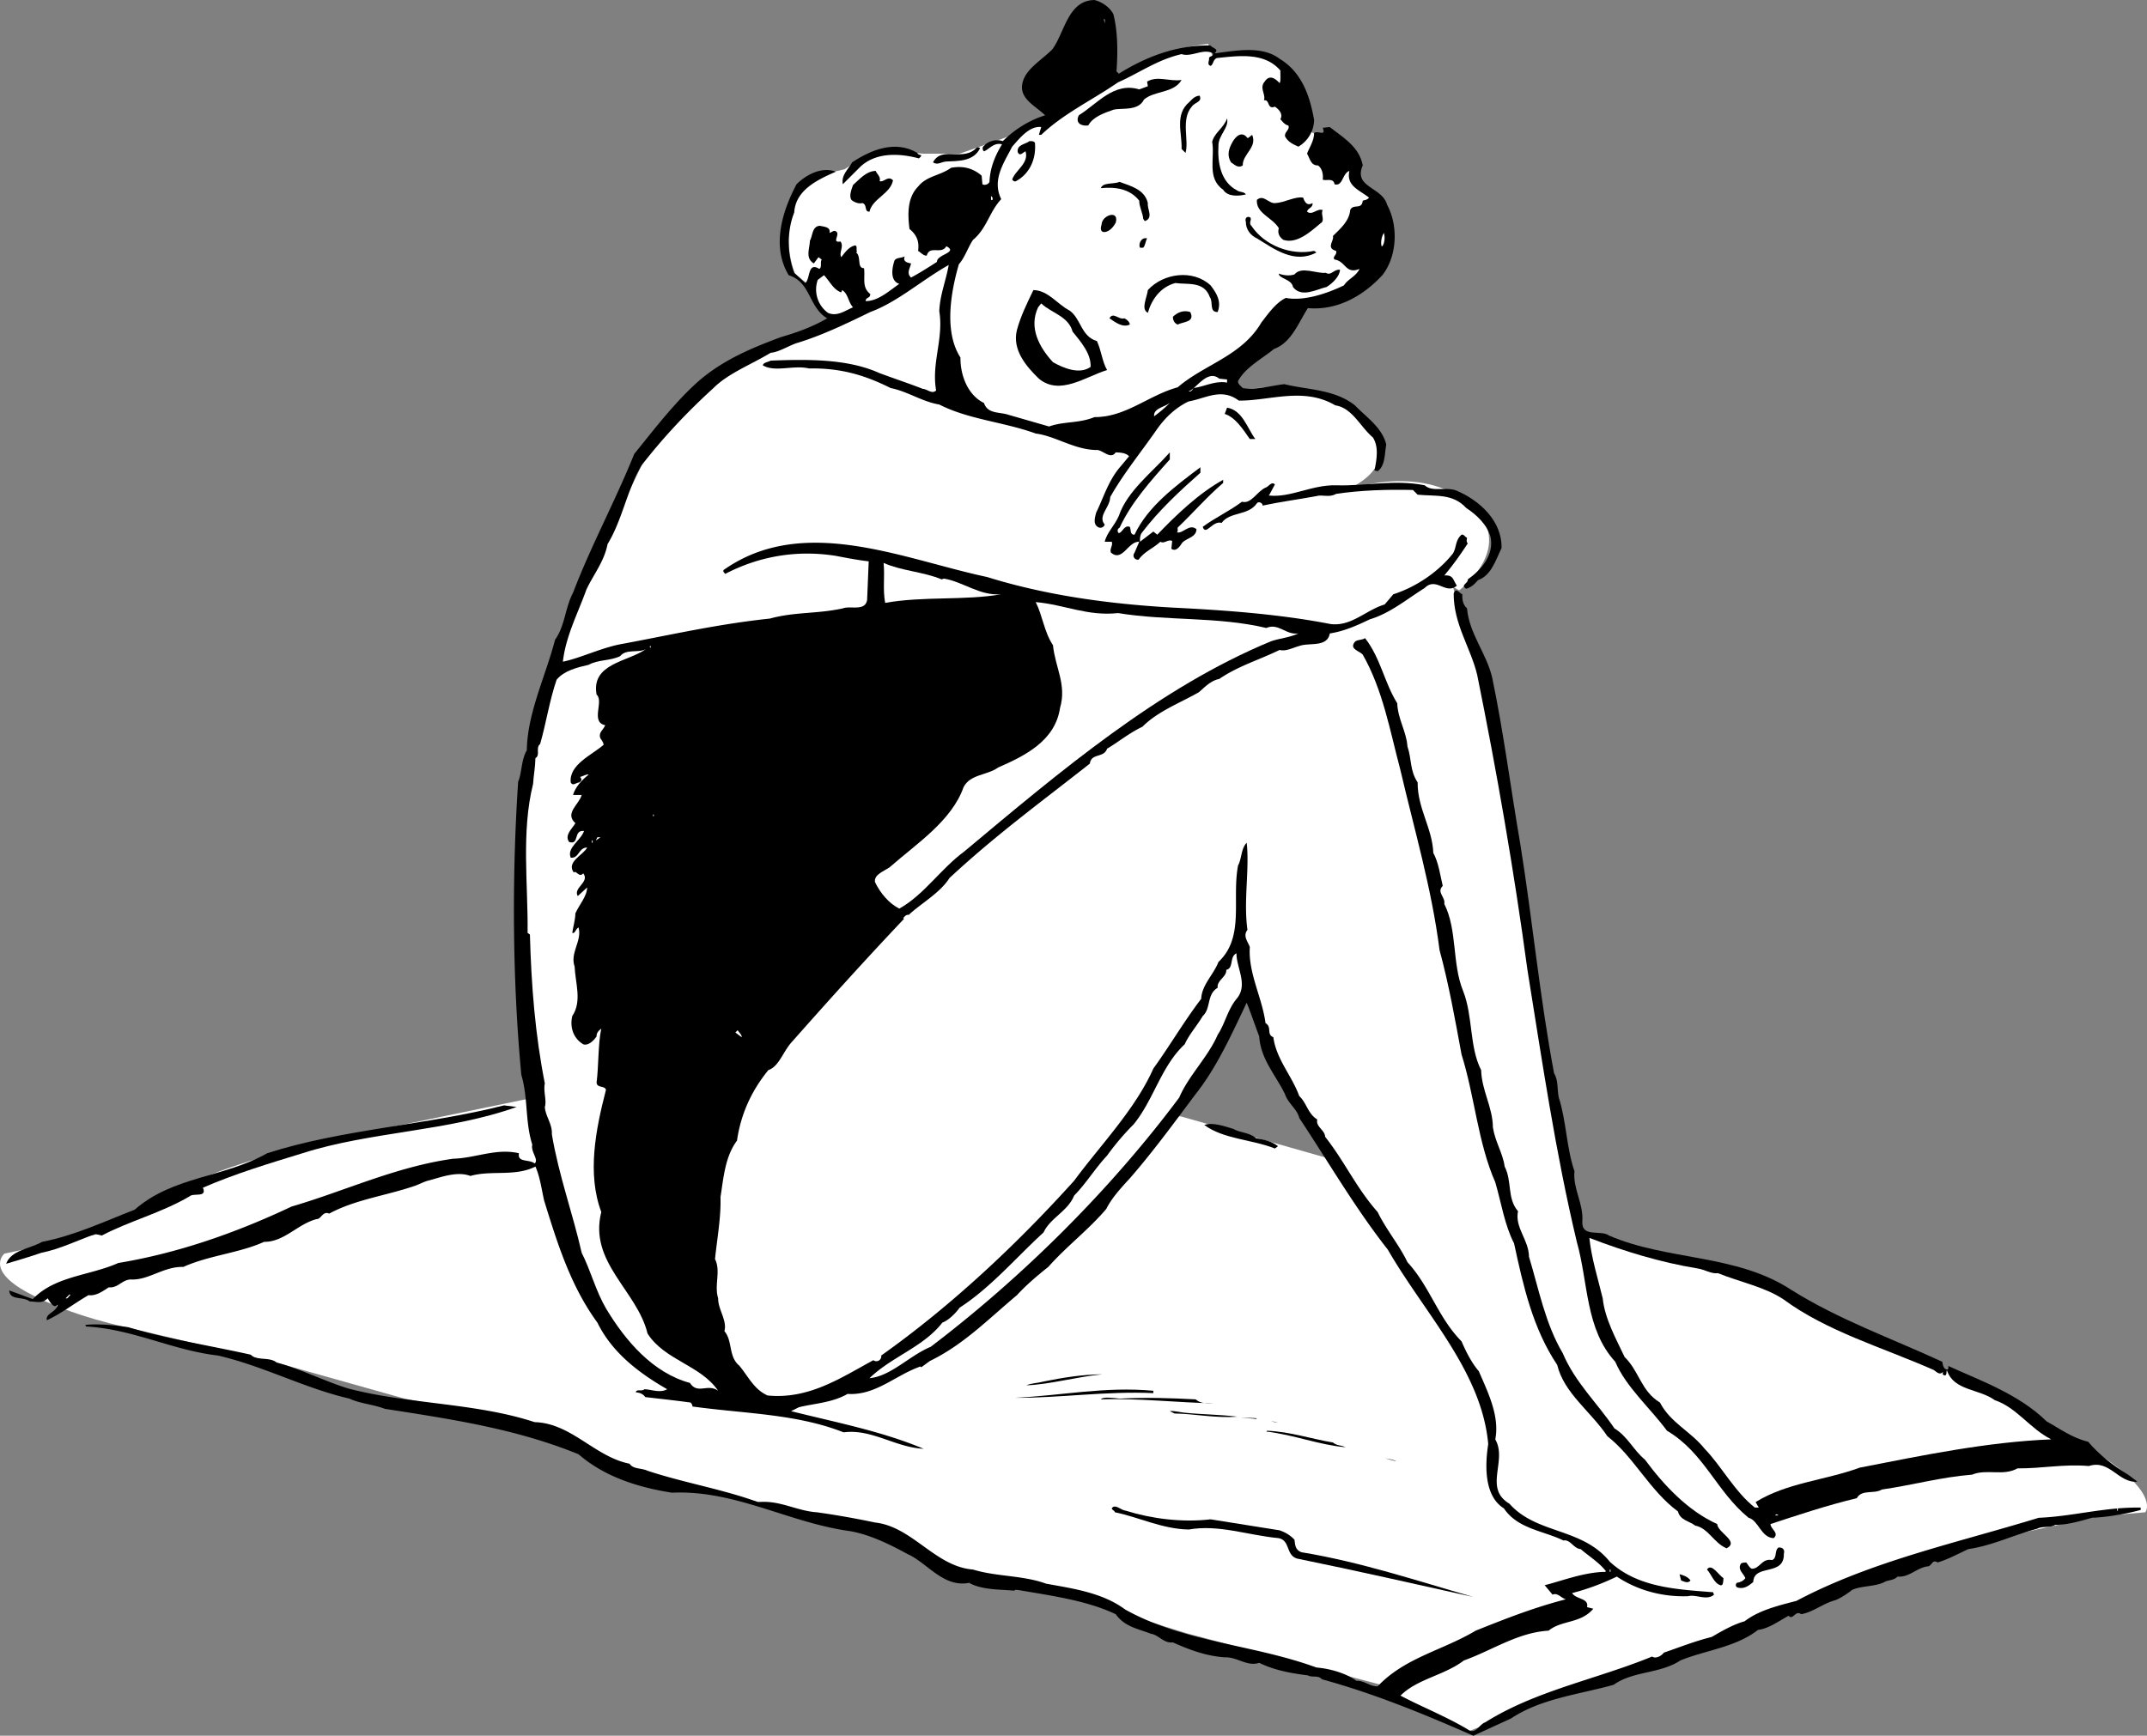 <svg xmlns="http://www.w3.org/2000/svg" width="273.787" height="221.402"><rect width="100%" height="100%" fill="#808080" stroke="none"/><path fill="#fff" d="m68.575 139.902-29 6s-12.023 3.024-16 5.5c-4.023 2.524-11 6-11 6l-12 2.5s-2.523 2.024 3 5c5.477 3.024 13 4.5 13 4.5l19 4.5 16 4.5 18.5 3.5 11.5 6.5 28.5 6 13.5 7.5s8.477-.976 14 1.5c5.477 2.524 14 5 14 5l24.5 6.5 11 6 35-13.5 27-10 18.5-4 6-.5s2.477-2.976-9.5-9.5c-12.023-6.476-62.5-26.5-62.5-26.5l-51-14.5M138.677 2.3l-5 13-5.602 2.302-5.699 2h-4.7s-5.624-.676-7.3.3c-1.656 1.024-2.7 1.7-2.7 1.7s-6.292.992-7 5.699c-.624 4.625.7 7.601.7 7.601l1.7 1.399 3 4.601s-17.692 5.692-22 14c-4.356 8.356-7.7 16.399-7.7 16.399l-6 13.601 9.7 6.7 88-11 10.6-5 4.4-2 3 1.699s7.644-5.707 1.3-11c-6.324-5.375-16-1.7-16-1.7s6.676-2.343 4-7.3c-2.656-5.043-10.7-6-10.7-6l-7 .3-.3-3.699 7.7-7.3s7.308-.344 10-3.7c2.644-3.308 0-10 0-10l-5.7-7-3.3-1.601-1.4-6.7s-2.956-2.675-4.6-2.699c-1.692.024-5.4.399-5.4.399l-.6-1.7s-3.356.325-5.7 1.301c-2.324 1.024-5.7 3.399-5.7 3.399"/><path fill="#fff" d="M159.376 126.3s.676 4.958 3.7 11c2.976 5.958 7.6 11.602 7.6 11.602l31 10-8-48-5-25-4-13-31.6 6.7-48.4 31.3-14.3 24 2 16 54-6.3"/><path d="M141.978 1.8c.574 2.227.574 4.927.398 7.302l.3.3c3.477-2.175 7.376-3.675 11.7-3.601.176.324 1.074.426.602.902l-.102.098c2.477-.274 5.977-1.074 8.3.699 2.876 1.727 3.876 4.828 4.4 7.8a4.037 4.037 0 0 1-2 3.403c-.626-.277-1.325-.578-1.7-1.3-.125-.575.676-.876.402-1.403-.425-.074-.726-.473-1-.797.375-.676-.226-1.277-.703-1.601-1.023.425-.625-.977-1.398-.801.273-.774-.625-1.574.101-2.399.575-.875 1.274-.476 1.899.2.176-.274.074-1.176.101-1.602-2.027-2.375-5.328-1.875-8.101-1.598-.524.223-.426.825-.801 1-.523-.175-.125-.675-.2-1 .075-.277.575-.175.5-.601-1.226-.676-2.726.527-4 .101-3.124.723-5.425 2.426-8.1 3.598-3.223 2.227-7.024 4.027-9.798 6.703h-.3l.3-1c-1.527-.176-2.828 1.524-3.703 2.5-1.023 2.024-2.625 4.223-1.398 6.7-1.524 1.624-1.824 3.722-3.602 5.199-.625.925-1.023 2.226-1.797 3.101-1.027 3.524-1.925 8.625.2 11.899-.028 2.324.972 4.824 3 5.8.472 1.426 1.972 1.125 3.097 1.5l5.203 1.5c1.875-.675 3.774-.375 5.797-1.199 3.977.024 6.875-2.777 10.602-3.8 3.476-2.977 8.176-3.977 10.699-8.301.777-.977 1.777-2.477 3.102-3.102 2.175.426 5.074-.473 7.398-1.598.574-.875 1.477-1.074 2-2.101-1.824.726-1.723-.973-3.2-1.2-.323-.374.376-.574.2-1.101-1.324-.375-.223-1.273-.398-1.898.875-.875 2.074-1.875 2.199-3.301.375-.875 1.476.027 1.601-1.2.172-.074.575-.074.797-.398-1.222-.976-2.922-1.476-2.5-3.402-.922.324-.824 2.027-1.898 1.699-.125-.875-1.125-.375-1.5-.598.074-.574-.024-1.375-.602-1.8-.922.023-1.023-.875-1.398-1.5.273-.774.875-1.575.898-2.602.375-.473 1.578.527 1.102-.7l.898-.097c1.676 1.324 3.778 2.524 4.203 4.899-1.226 2.824 2.473 2.726 3.098 5 1.477 2.726 1.277 6.625-.598 9-2.527 2.726-5.828 4.523-9.5 4.199-1.226 1.926-2.125 4.426-4.3 5.199-1.625 1.328-3.625 2.328-4.602 4.102-.023.425.375.625.602.898 2.074.227 3.375-.273 5.3-.5 2.875.727 6.375.625 9 2.703 1.473 1.524 3.473 2.824 4 5-.226 1.223-.125 2.723-1.101 3.399l-.399-.102c.274-1.375.575-2.973-.203-4.2-1.625-1.374-2.625-3.773-4.797-4.097-4.027-2.375-8.328-.578-12.3-.601-2.227-1.676-4.227-.274-6.403.101-1.722.824-3.023 2.125-4 3.5-2.023 2.922-4.324 5.723-6 8.7-.023 1.324-1.625 2.425-.699 3.5a.575.575 0 0 1-.898.3c-.625-.375-.325-1.277-.2-1.8.973-1.977 1.575-4.176 3.2-6l1-1.2c-.426-.476-1.227-.476-1.7-.5-.625.922-1.527-.176-2.3-.3-2.926.023-5.325-1.778-7.903-2.102-4.023-1.473-8.523-1.774-12.297-3.7-2.226-.374-4.027-1.675-6.203-2.101-3.324-1.672-6.422-2.574-10.398-2.5-2.024-.473-4.324.527-5.899-.398.075-.375.575-.375 1-.602 4.575-.172 9.774-.273 13.899 1.602 1.676.625 3.773 1.324 5.5 2 .574.023 1.176.726 1.699.199-.625-3.473.977-6.574.402-10.098.075-2.078.875-3.976 1.2-5.902-3.426 1.926-6.528 4.726-10 6-2.926 1.426-6.227 3.027-9.5 4-1.125.426-2.227 1.125-3.2 1.199-2.527 1.527-5.425 2.625-7.3 4.5-3.426 3.125-6.426 6.328-9.2 9.902-1.828 3.125-2.425 6.926-4.3 10-.426 2.223-1.825 3.926-2.7 5.801-1.125 3.125-2.625 5.922-3 9.2 2.274-.477 4.672-1.676 7.2-2.2 6.375-1.176 12.375-2.578 19.199-3.3 3.176-.876 5.976-.575 9.3-1.301.973-.375 2.876.425 3.098-1.102l.203-4.898c-1.527-.176-3.027-.477-4.203-.7-4.922-.777-9.722.024-14.097 2.301-.125-.176-.325-.277-.2-.5 10.172-7.176 22.875-1.375 33.598.899 7.477 2.324 15.375 3.425 23.602 3.898 6.675.328 13.675.828 20.199 2.102 2.676.324 4.476-1.774 6.898-2.5l1.102-1.301c2.773-.875 5.676-2.774 7.601-5.2.473-.773.274-1.675 1.098-2.398.277-.078.375.223.7.399-.024.226-.126.523.1.699-.925 1.426-1.925 2.824-3 4.101 1.177-.074 1.075.524 1.602 1.301-1.425 1.223-2.625-1.176-4.101.297-2.426 1.527-4.426 3.227-7 4-1.727.828-3.324 1.527-5.102 1.8-.324 1.825-2.625 1.126-3.898 1.602-.824.223-1.727.723-2.5.5-2.727 1.325-5.227 2.024-7.7 3.7-1.124.226-1.925 1.125-2.601 1.699-2.523 1.426-5.223 2.426-7.2 4.402-1.726.824-3.023 1.922-4.5 2.797-.425 1.227-2.023.527-2.198 1.902-6.125 4.825-12.028 9.125-17.903 14.598-1.222 1.926-3.625 3.227-5.199 4.703-.324-.078-.523.223-.7.399l.102.101c-5.226 5.524-9.625 10.422-14.3 15.7-1.125 1.222-1.625 3.124-3 3.597-2.227 2.727-3.528 5.727-4 9-1.528 2.027-1.727 4.828-2.102 7.203.074 2.625-.426 5.223-.7 7.899.774 1.523-.124 3.324.4 5-.024 1.425 1.175 2.824.8 4.199 1.074 1.226.477 3.226 1.902 4.402 1.172 1.422 1.875 3.024 3.598 3.797 5.277.527 9.375-2.273 13.5-4.5.375.328 1.074.027 1-.598 8.977-6.375 17.277-14.175 24.602-22.3 3.375-4.575 7.773-9.075 10.097-14.301 2.078-2.875 3.875-5.973 6.102-8.899.074-1.777 1.574-3.074 2.199-4.699 3.375-3.176 1.676-7.976 2.5-12.3.477-.876.375-2.176 1.102-2.903.375 3.426-.426 7.426.097 11.102-.625.824.078 1.523.301 2.199-.223 3.324 1.574 6.426 2 9.699.875.527.074 1.426 1 1.8.375 2.825 2.375 4.927 3.3 7.5.977.927 1.075 2.227 2.302 3-.227.927.972 1.325 1 2.2 2.472 3.125 3.972 6.527 6.699 9.602 1.074 2.226 2.773 4.226 3.8 6.398 2.876 3.125 3.876 7.027 6.9 10.102.573 1.324 1.276 2.726 2.198 3.8 1.176 2.723 2.676 5.723 2.102 8.7 1.574 2.726-1.524 6.226 1.8 8.199 3.473 3.926 9.274 3.027 12.801 7.402 3.575 3.324 8.575 3.524 13.2 3.899-.028.125.074.226.097.3-.922.825-2.324-.074-3.297.2-3.328.125-6.527-.774-9.101-2.5-1.926.925-3.824 1.625-5.7 2.101.473.824 2.176.625 1.9 1.797l.8.203c-1.625 1.922-4.024 1.422-5.7 2.797-3.925.227-7.226 2.527-10.8 3.8-2.524 1.927-5.926 2.325-8.102 4.5 2.778 1.427 5.977 2.727 8.602 4.302.976.726 1.476-.676 2.2-.899 6.476-4.078 14.175-5.476 21.3-8.402.476.324 1.176-.074 1.5-.5 1.976-.676 3.976-1.473 6.101-2 1.172-.676 2.672-1.574 4.2-2 1.773-1.375 4.175-1.973 6.597-2.598 9.578-5.078 20.375-7.375 30.903-10.601 4.375-.176 8.375-1.375 13-1.301v.3c-1.926.524-4.325.926-6.2 1-1.527.426-3.226.926-4.703.899-.625.426-1.625.125-2.297.5-3.125.828-5.625 2.125-8.8 2.602-1.325.625-2.625 1.324-3.903 1.699-.722-.473-.722.527-1.297.5-1.425.226-2.328 1.426-3.8 1.3-.426.426-.926.426-1.5.602-1.227.723-3.028.524-4.301 1.098-.524.426-1.426 1.027-2.102 1.3-1.625.426-2.824 1.524-4.398 1.801-.727-.574-1.024.825-1.602.2-1.324.726-2.523 1.625-3.898 1.8-2.824 2.223-6.824 2.625-9.899 3.899-2.625 1.726-6.027 1.324-8.5 3.101-4.328 1.223-9.226 1.723-13.101 4.301l-4.8 2.2c-6.325-2.778-12.626-5.376-19.302-7.2-.523-.578-1.222-.176-1.797-.5-2.226-.277-4.328-.676-6.203-1.601-1.523.523-2.824-.774-4.398-.7-2.426-.175-4.524-.976-6.602-1.902-1.222.125-1.824-.973-2.797-1.098-1.726-.675-3.328-.875-4.5-2.5-3.726-1.777-8.328-2.375-12.5-3.101-.125.027-.425-.074-.402.101-1.824-.175-4.125-.074-5.8-1-3.325.625-5.325-2.574-7.9-3.699-2.323-1.277-4.823-2.476-7.3-2.902-7.824-1.074-14.625-5.274-22.7-4.899-4.226-.675-8.523-1.976-11.898-4.902-8.027-3.273-16.226-4.473-24.703-5.797-1.523-.578-3.222-.676-4.5-1.3-5.625-1.278-11.023-4.176-16.797-5.5-5.828-.676-10.828-3.376-16.8-3.7l-.102-.203c1.574-.172 3.777.027 5.5.3 5.074 1.528 10.375 2.325 15.602 3.5.773.825 2.375.227 3.3 1 3.075.825 5.973 2.325 9.098 3.302 7.676 2.023 16.277 1.824 23.8 4.3 4.677.125 7.677 4.426 12.102 5.301.473.723 1.473.524 2.297.899 4.578 1.523 9.477 2.324 14.102 4 2.773-.274 4.875 1.125 7.5 1.3 2.375.325 5.176.825 7.398 1.301 4.778.524 7.676 5.625 12.5 6 2.977.922 6.375.723 9.301 1.797 3.375.625 7.176 1.125 10.102 3.3 7.574 4.227 16.273 4.427 24.398 7.403 1.676.125 3.777.723 5.102 1.7.972-.075 1.675.722 2.699.699 3.476-3.676 8.273-4.575 12.5-7.102 3.676-1.473 7.476-2.973 11.5-4-.625-.172-1.024-.875-1.7-.598l-1-1.199c2.274-.578 4.774-1.578 7.5-1.703.075.027.274.027.301-.098-.828-1.074-2.125-1.875-3.203-2.8-.922-.075-1.324-1.274-2.199-1.102-2.625-1.273-5.824-1.473-7.598-4.098-2.527-1.574-2.425-5.476-2-8.199-.828-9.277-8.125-16.676-12.8-24.8-4.227-5.376-7.625-11.278-11.301-16.801-.227-1.075-1.426-1.875-1.801-3-1.125-2.375-3.125-4.477-3.3-7.399-.524-1.375-1.024-2.875-1.598-4.3-1.926 4.023-3.825 8.324-6.7 11.898-2.625 3.527-5.425 7.324-8.203 10.5-1.125 1.226-2.324 2.527-3 3.902-2.324 2.723-5.023 4.723-7.398 7.399-1.426 1.125-2.824 2.324-4 3.601-3.727 3.125-6.824 6.324-11.102 8.399l-1.097.8-.102-.101c-3.223 1.125-5.723 3.726-9.3 3.5-1.923 1.125-4.325 1.226-6.2 1.699l-1 .5c5.676 1.426 11.477 2.527 16.902 4.8-3.625-.175-6.625-2.573-10.203-2.097-6.023-2.375-12.625-2.375-19.297-3.3.075-.176-.125-.376-.203-.5-2.023-.278-3.922-.477-5.797-.7-.328-.476-.828-.578-1.203-.601.078-.477.778-.075 1.102-.399.875.024 1.976.524 2.898 0-3.625-2.078-7.023-4.676-8.898-8.5-3.426-4.676-5.125-10.176-6.801-15.601-.324-1.477-.523-2.977-1.098-4.301-2.625 1.324-5.625.426-8.3 1.199-1.727-.672-3.926.227-5.403.602-.523.125-1.222.523-1.797.699-3.625 1.226-7.527 1.726-10.8 3.5-.825-.375-1.028.726-1.602.699-2.426.625-4.125 2.926-6.7 2.902-3.124 1.426-7.023 1.723-10.3 3.2-2.523-.075-4.426 1.726-6.7 1.601-1.124.024-1.624 1.125-2.8 1-.824.524-1.625 1.125-2.598 1-1.925 1.125-3.425 2.324-5.3 3.2-.227-.876 1.175-.977 1.398-2-.523.624-1.023-.376-1.3-.801-.723.726-1.325.425-2.298.398-.828-.672-2.527-.074-2.601-1.398l3 1.101c2.875-2.976 7.273-2.976 10.898-4.601 7.676-1.274 15.078-3.875 22.102-7.2 6.773-1.976 13.273-5.074 20.601-6.101 2.875-.074 5.473-1.375 8.399-.7-.227 1.227 1.273.727 2 1.301.574-.476-.524-1.476-.301-2.402-.926-2.875-.523-5.973-1.398-8.898-1.125-11.875-1.227-25.075-.403-37.399.477-1.078.375-2.777 1.102-4 .074-4.777 2.375-9.375 3.601-14.101 1.274-1.774 1.274-4.075 2.297-6 2.278-5.977 5.375-11.676 7.801-17.7 2.574-3.175 5.074-6.476 8.102-9.199 3.175-2.777 6.773-4.277 10.597-5.703 1.977-.574 3.977-1.273 5.903-2.398-2.426-1.477-2.028-4.575-4.903-5.5-2.222-3.676-.824-8.176 1-11.602 1.278-1.273 3.278-2.273 5-1.598-2.324 1.024-5.125 2.325-5.297 5.2-.925 2.324-.925 5.324 0 7.699l1.399 1.3c.676-.476.273-2.773 1.8-1.8.376-.274.075-.774.301-1.2l-.402-.3-.598.8c-1.125-.675-.527-1.874-.5-2.898.375-.676.274-1.875 1.297-1.902.477.125 1.375.125 1.203.902.274-.078.575-.375.797-.203.676.328-.625 1.527.602 1.3.476.626-.227 1.427.101 2 .375-.472.973-1.374 1.797-1.5.278.126.078.528.203.802l-.101.101c.676.524.074 2.024 1 2 .176 1.223-.324 2.422.8 3.297-.027.625-.527.328-.601.902 1.574.024 2.977-1.277 4.3-2.199-1.226-.375-.925-2.078-.6-3 .277-.375.874-.277 1.3-.5-.324.723.477.824.8.899-.124.625-.624 1.226 0 1.8 1.075-.574 2.177-1.277 3.302-2-.028-.976 2.773-1.175 1.199-2-.625 1.125-2.125-.175-2.5 1.2-.426.023-.727-.375-1.102-.602.176-1.273-.222-2.074-1.097-2.797-.227-1.777-.325-3.976 1.097-5.402 1.078-1.375 2.778-1.375 4.203-2.399 1.473-.277 2.774.024 3.899 1l.101 1.098c.172.125.672.125.899-.297.074-1.777.676-3.277 1.601-4.8-1.027-.278-1.625.624-2.3.898-.227-.176-.227-.574 0-.7.574-.675 1.675-.874 2.398-.601 1.477-1.473 3.375-2.672 5.402-3.297-1.425-1.375-3.726-2.277-2.703-4.703.676-1.473 2.278-2.375 3.602-3.7 1.574-2.073 1.976-6.273 5.398-6.3.875.227 1.875.828 2.403 1.8"/><path fill="#fff" d="m140.876 3-.098-.598.098.098Zm0 0"/><path d="M150.677 10.203c-1.024 1.723-3.426 1.324-4.801 2.5-.723 1.524-2.926 1.024-3.898 1.297-1.227.426-2.625.926-3.2 2-.828.125-1.726-.273-1.203-1.297 2.375-1.476 4.477-4.277 7.703-3.3l1.098-.403-.098-.598c1.375-.777 2.774.024 4.399-.199m2.301 2c.375.824-.625.824-1 1.399-1.426 1.625-.325 4.324-.801 5.898l-.5-.5c.074-2.074-.926-4.375 1-6 .273-.273.676-.773 1.3-.797m2.399 6.399c-.125 2.125.277 4.625 2.402 5.699.274.226.875.125 1.098.5-.926.226-2.324.324-2.898-.598-2.125-1.476-1.028-4.078-1.403-6.101.278-1.176 1.477-1.774 1.903-3 .273 1.226-1.125 2.125-1.102 3.5"/><path d="M159.075 17.602c.176.023.375-.274.602-.399.676 1.625-1.227 2.422-1.2 3.899-.624.425-1.124-.176-1.5-.399-.527-.875-.324-1.676.2-2.601.375-.676 1.176-1.477 1.898-.5m-27.097.601c.175 2.024-.625 3.922-2.403 4.899-.222.125-.422-.075-.5-.2.375-1.175 2.176-2.074 1.703-3.601-.328.125-.726.726-1 .101-.125-.976.973-.976 1.5-1.402.172.027.473-.074.7.203m-14.5 1.597c-.028.227-.227.325-.301.403-2.524-.676-5.426-.777-7.399 1l-2.3 2.297c-.227-1.172.675-1.875 1.199-2.797 2.375-1.578 5.476-2.875 8.3-1.203.075.227.274.227.5.3m7.501-.898c-.825 1.723-2.825 1.625-4.301 1.7-.625.023-1.125.523-1.7.101 1.176-2.176 3.876.024 5.598-1.902.078.027.278-.074.403.101"/><path d="M112.177 23.102c.476.226 1.074-.774 1.699-.102-.324 1.727-2.625 2.328-3 4-.723.027-.223-.875-.898-1.098-.426.125-1.028-.074-1.403-.402-.324-.473-.023-1.273.203-1.898.875-.774 1.672-1.774 2.899-1.801.074.324.676.726.5 1.3m34.199 2.801c-.125.723.777 1.926-.398 2.301l-.2-.3c-.027-.676-.527-1.575-.5-2.301-1.226-1.575-3.125-1.774-4.902-1.602.277-.773 1.574-.473 2.402-.797 1.375.524 3.172.922 3.598 2.7"/><path fill="#fff" d="M126.575 25.203v.297h-.199V25c.074.027.074.125.2.203"/><path d="M167.376 25.902c.074.625-.625.625-.7 1.098.677.527 1.274-.473 2-.2-.323.528.376 1.325-.3 1.7-1.324 1.125-3.023 2.625-4.7 2.102-.425-.274-.823-.774-.6-1.5-.825-1.375-2.923-1.875-2.798-3.602.875-.773 1.473.527 2.399.402 1.176-.074 2.476-.875 3.5-.699.176.524.476 1.125 1.199.7m-25.098 2.499c-.328.625-.828 1.125-1.402 1.2-.625.023-.523-.575-.398-1 .074-1.176 2.273-1.875 1.8-.2"/><path d="M159.575 28.8c1.676 2.528 5.078 3.825 8 3.2l.301.203c-2.824 1.524-5.426-.476-7.598-1.8-.828-.376-1.425-1.176-1.402-2.102-.125-.274-.023-.774.5-.598.375.223-.223.723.2 1.098"/><path fill="#fff" d="M176.278 31.402h-.101c-.125-.476-.024-1.175.3-1.699.176.625.075 1.324-.199 1.7"/><path d="M146.278 30.402c-.226.426-.226.926-.5 1.2h-.402c-.223-.375.074-1.375.902-1.2m24.598 4c-.023.825-.926 1.723-1.7 2.2-1.323.324-3.226 1.425-4.3 0-.125-.977-1.824-1.075-1.8-1.7.577.223 1.374.325 2 .098.874-1.074 2.777-.074 4-.2.675.427.976-.472 1.8-.398m-16.5 2c.875 1.125 1.375 2.125.902 3.399-1.125.027-.527-1.274-1-1.899-.726-2.074-2.828-1.574-4.402-1.8-1.926.523-3.023 2.125-3.5 3.8-.926-.476-.125-1.875 0-2.902 1.977-2.172 5.777-2.672 8-.598"/><path fill="#fff" d="M107.278 37.3c-.027-.073.075-.073.098-.3.777.426.777 1.527 1.402 2.203-1.027.422-2.027 1.223-3.203.7a3.697 3.697 0 0 1-1.297-4.2l.797-.601c.778.824 1.176 1.824 2.203 2.199"/><path d="M136.376 39.602c1.477 1.023 1.477 3.324 3.5 3.898.574 1.227.676 2.625 1.3 3.703-2.726.824-6.023 3.324-8.698 1.098-1.625-1.574-3.426-3.676-2.801-6.2.476-1.773 1.273-3.374 2.101-5.101 1.875.027 3.075 1.828 4.598 2.602"/><path fill="#fff" d="M136.778 42.3c1.075 1.325 2.375 2.825 2.297 4.5-1.422 1.028-3.523.126-4.797-.597-1.726-1.875-3.125-4.375-1.902-7l.402-.5c1.274 1.223 3.473 1.625 4 3.598"/><path d="M151.778 39.8c.672 1.325-.925 1.227-1.601 1.602-.426-.175-.625-.574-.602-1 .578-.574 1.375-.875 2.203-.601m-7.703 1.601c-.922.426-1.824-.277-2.597-.8.472-.875 1.175.226 1.898 0 .277.125.676.425.7.8"/><path fill="#fff" d="M156.478 48.402v.399c-1.528-.274-2.926.527-4.301.699-.125.328-.426.527-.602.402.875-.175 2.375-2.875 3.903-1.601l1 .101m-6.403 2.2-.199.398.2-.398m-.798.698a17.487 17.487 0 0 1-2.101 1.802c-.125-1.075 1.476-1.176 2.101-1.801"/><path d="M160.075 56h-.699c-.824-1.172-1.824-2.773-3.2-3.2l.302-.8c1.972.328 2.574 2.625 3.597 4m-10.898 2.602c-2.524 2.824-4.926 5.523-6.399 8.699-.226.125-.328.324-.203.601l.102.098c.476-.074.676-1.074 1.398-.797.176.324-.023 1.024.602 1 1.676-3.578 5.176-6.176 8.398-8.601v.699c-2.625 2.324-5.324 4.824-7.5 7.699-.222.328-.222.828-.199 1.102l1.7-1.301.5.402c2.374-2.476 5.277-5.277 8.402-7v.399c-2.125 1.824-3.825 3.824-5.801 5.699-.024.226.074.527-.102.601.778.223 1.578-1.175 2.5-.402-.023 1.027-1.222 1.125-1.797 1.703-.328.524-.828 1.223-1.402.797l.102-1c-.528-.273-1.028.426-1.5.102-1.028.925-2.028 1.226-2.801 2.3-.524.024-.824-.476-.5-.902l.601-1.398c-1.425-.075-2.125 2.625-3.601 1.398-.227-.473.273-.875.101-1.398h-.902c.277-1.176 1.277-2.075 1.8-3.301 1.075-3.176 4.274-5.574 6.5-8.098v.899m12.7 4.5-.098.101c2.774.324 5.473-1.375 8.598-1.3 3.777.124 7.375-.778 11.3 0 .977.925 2.774.124 4.102.699 2.875 1.226 5.774 3.824 5.7 7.3-.727 1.524-1.325 3.524-3 4.098-.528.625-.926.926-1.5 1.102-.825-.477.273-.676.199-1.2 1.676-1.175 3.375-3.074 2.898-5.402-.422-1.574-1.824-2.875-3.097-3.7-1.727-1.874-3.825-1.472-6.2-1.698l-.601-.602c-3.324-.074-6.625.027-9.801.5-.926.527-1.723.027-2.598.3-2.328.427-4.625.727-6.8 1.2.175-.172-.426-.672-.7-.297-1.125 1.625-3.425 1.024-4.5 2.5-1.125-.375-2.027 1.723-2.402.5 1.574-1.176 3.375-1.976 5-3.203 1.176.328 1.875-1.273 3-1.797.375-.078.777-.875 1.2-.402l-.7 1.3"/><path fill="#fff" d="m120.075 73.902.301-.101c2.477.426 4.574 2.226 7.3 2-4.624.824-9.925.226-14.8 1.101-.324-1.777-.023-3.375-.2-5.101 2.274 1.027 5.075 1.125 7.4 2.101"/><path d="M187.075 77.602c.278 3.226 2.477 5.726 3.203 8.8 1.473 7.024 2.375 14.223 3.598 21.301 1.574 9.824 2.477 19.524 4.3 29.2.575.925.376 2.124.602 3.097.973 3.027.973 6.426 2 9.402-.226 2.223 1.172 4.125 1 6.399-.125 2.125 2.375 1.027 3.399 1.8 7.476 3.227 16.176 2.325 23.199 6.899 6.074 3.828 12.875 6.227 19.3 9.203.075.422.177 1.024.7 1 .074-.078.074-.277.102-.402l-.102-.098c3.676 1.723 8.977 3.524 12.602 7.098 1.675.926 3.273 2.125 5.3 2.601 1.473 1.723 3.172 3.024 5.098 4.2l1.2.898c-2.423.227-3.524-2.875-6.2-2-3.324-.273-5.926.328-9.098.3-1.828 1.028-3.925.028-5.8.802-4.028.324-7.528 1.324-11.5 1.898-1.028.625-2.528-.074-3.2 1.102-3.828.925-7.425 2.125-11 3.3-.027.625 1.172 1.125.399 1.801-1.625-.078-1.926-2.277-3.2-2.601-4.124-3.375-5.624-8.274-10.402-11.102-2.125-2.875-5.222-5.574-6.597-8.797-3.825-4.176-3.426-10.078-4.903-15.3-2.722-11.376-4.422-23.075-6.297-34.7-1.726-12.777-3.925-25.375-6.402-37.601-.824-3.477-3.023-6.477-3-10.399.277-.875.777.024 1.102.098-.028.726.074 1.324.597 1.8"/><path fill="#fff" d="M142.575 78.203c6.278 1.024 12.676.422 18.903 1.899 1.574-.676 2.472.925 4.097.699-1.125.527-2.422.625-3.5 1-14.324 5.926-26.922 16.625-39.097 26.8-3.028 2.227-5.125 5.524-8.301 7.301-1.324-.675-2.426-1.976-3.102-3.402-.125-.973 1.176-1.375 1.903-1.898 3.375-2.977 7.875-5.875 9.398-10.2.875-1.675 2.977-1.476 4.402-2.5 3.375-1.476 7.274-3.375 7.899-7.601.875-2.973-.625-5.176-.899-8-1.125-1.676-1.328-3.774-2.203-5.5 3.676.324 6.578 1.824 10.5 1.402"/><path d="M178.177 89.703c.074 2.024 1.176 3.625 1.3 5.5.575 1.723.274 3.024 1.301 4.598-.027 3.324 1.875 5.824 2 9 .672 1.226.875 2.824 1.2 4.199-.825.828.375 1.426.199 2.3 1.676 3.325.976 7.626 2.398 11.102 1.278 3.223.778 7.125 2.301 10.098.074 2.625 1.477 4.727 1.5 7.3.277 1.825 1.277 3.325 1.5 5 .977 1.927.277 4.028 1.7 5.7-.423 2.125 1.374 3.625 1.402 5.8 1.273 4.227 2.074 8.528 4.3 12.302 1.575 3.726 4.375 6.324 6.598 9.601 1.676 1.024 2.375 2.723 3.902 4 2.375 3.223 5.473 6.524 9.2 8.2.074 1.124 2.875 2.222 1.199 3.097-1.625-.672-2.324-2.574-4-2.898-.727-.575-1.926-.676-2.2-1.801-3.624-2.676-5.624-6.973-9-9.598-2.124-3.176-5.527-5.476-6.402-9.101-3.125-4.676-4.324-10.075-5.5-15.5-1.222-2.375-1.625-5.176-2.398-7.801-2.227-5.074-2.625-10.973-4.301-16.301-.824-4.473-1.625-8.973-2.8-13.297-1.024-7.976-3.223-15.375-5-23-1.325-4.976-2.223-10.176-4.798-14.703-.425-.473-1.625-.672-1.101-1.5.273-.473.875-.273 1.398-.598 1.977 2.524 2.477 5.723 4.102 8.301"/><path fill="#fff" d="M82.876 82.602h.102v-.2h-.102v.2m-.5.198c-2.324 1.626-7.023 1.825-6.3 5.802.976.824-.825 3.523 1.1 3.898-.226.625-.925.926-.6 1.703.175.223.374.524.402.797-1.528 1.328-4.426 2.527-4.2 4.8.274.528.672.028 1.098 0 .277-.175.375-.374.102-.698.375-.075.773-.375 1.097-.301-.922.726-1.722 1.625-2 2.601h1.102c-.324 1.223-2.227 2.325-.801 3.598-.426.727-1.426 1.527-.8 2.402 1.374.426.476-1.574 1.902-1.402-.426 1.227-2.227 2.125-1.7 3.402 1.075.125.973-1.277 2.098-1.3-.426.925-2.723 1.824-1.7 3.199.274-.375.677.726 1.2.101.875 1.125-1.324 1.825-.7 2.899l1.2-1.098c-.023 1.125-1.023 2.223-1.5 3.297-.023.926-.324 1.828-.398 2.5.375.125.375-.473.8-.7.473 1.727-1.125 3.227-.5 5 .075 2.028.973 4.427-.3 6.302-.325 1.324.074 2.824 1.398 3.601.574.223 1.277-.375 1.7-1-.024-.375.175-.676.6-1-.425 2.024-.323 4.723-.6 6.899.077.726.976.324 1.202.898-1.328 5.125-2.425 10.727-.601 15.602-1.625 6.425 4.574 10.023 5.898 15.5 2.176 3.425 6.778 4.023 9 7.3-1.324-.976-2.625.524-3.597-1-4.727-1.277-8.227-5.375-10.7-9.5-1.328-2.277-1.925-4.777-3.101-7.101-1.125-4.973-2.926-9.875-3.801-15.098.074-1.375-.824-2.277-.898-3.5.273-.777-.227-2.078 0-3-1.227-6.176-1.727-12.476-1.903-19l-.297-.203c.075-6.172-.828-12.875.7-19 .074-1.172.273-2.074.3-3.297.672-.375-.027-1.277.598-1.8.777-2.676 1.176-5.477 2.102-8.2.972-1.176 2.675-1.578 4.097-1.902 1.176-.676 2.676-.473 4-1.098.778-.976 2.278-.375 3.301-.902"/><path fill="#fff" d="M83.278 104.102h.098v-.2h-.098v.2m-7.3 3.101.199-.402h.398zm-.5.297h.097v-.297h-.097v.297m82.3 19.8c-1.226 1.427-1.527 3.227-2.5 4.7-1.226 2.828-3.726 5.227-4.902 8-8.824 11.828-20.023 22.926-31.7 31.8-2.726 1.126-5.023 3.727-7.8 4 2.875-2.773 6.875-3.972 9.3-7.097.774-.277 1.677-1.176 2.2-1.902 3.977-2.574 7.176-6.375 10.7-9.598.874-1.875 3.077-2.676 3.902-4.703 1.472-1.473 2.675-3.473 4.199-5.098a33.136 33.136 0 0 1 3.398-4c2.578-3.175 3.477-7.375 6.5-10.199.578-1.277 1.578-2.375 2.301-3.601 1.074-.977.477-2.774 1.902-3.602-.125-.973 1.172-1.375 1.098-2.297.977-.176.375-1.676 1.3-2.101-.023 1.824 1.477 3.925.102 5.699M94.575 132.3l-.797-.597.297-.3c.078.222.578.624.5.898"/><path d="M65.876 141.203c-8.723 3.125-18.625 3.125-27.3 5.899-4.325 1.324-8.626 2.625-12.7 4.398.574 1.328-1.223.625-1.7 1.102-3.624 2.125-7.624 3.125-11.198 5l-.801-.2c-2.324.825-4.524 1.926-6.899 2.399-1.527.527-3.226 1.027-4.5 1.402.672-1.777 2.973-1.875 4.598-2.8 4.074-.778 7.875-2.575 11.8-4.102 4.876-4.274 11.376-4.074 16.9-7.2 9.577-3.074 20.277-3.574 30.202-6.101l1.598.203m94.301 4c.976.125 2.074.422 2.8 1l-.402.297c-2.922-1.172-6.523-1.172-9-3 .977-.375 2.477.125 3.703.5.875.527 2.075.426 2.899 1.203"/><path fill="#fff" d="M216.478 161.8c.875.126 1.773.727 2.597.602 2.778 1.125 5.875 1.723 8.301 3.301 5.574 4.125 12.574 6.125 19.102 9 .375.125.773.824 1.3.297-.027.227-.125.328.098.402.477.223.277-.574.402-.601.875 2.625 4.075 2.324 6.098 3.8 2.777.926 4.477 3.626 7.2 5-8.126.325-16.325 2.024-24.4 3.602-4.425 1.625-9.323 1.922-13.3 4.399l.402.699h-.5c-2.527-1.973-4.328-5.375-6.402-7.5-1.824-2.274-4.324-3.274-5.7-5.899-2.425-1.476-2.624-3.976-4.5-5.8-1.124-2.375-2.523-4.875-2.8-7.5-.625-2.575-1.426-5.075-1.7-7.7 4.477 1.723 9.075 3.125 13.802 3.899m-207.5 3.402c-.227.125-.325.524-.602.399l.5-.5.102.101"/><path d="M140.575 175.3c-3.324.325-6.824 1.325-9.699 1.403.676-.277 1.477-.277 2.3-.5 2.376-.476 4.774-.875 7.4-.902m6.499 2.101v.301c-6.023-.277-11.824.625-17.699.598 5.977-.274 11.477-1.473 17.7-.899m5.402 1.098c.574.527 1.375.527 2.3.5-4.527-.074-9.625-.672-14.402-.5.277-.375 1.676-.172 2.402-.098 3.575-.175 6.375-.074 9.7.098m5.3 2.203c-2.726.223-5.527-.375-8-.402l-.601-.301c.476-.074 1.176.125 1.898.203 2.176.223 4.375.223 6.703.5m2.5.297-2.101-.2 2 .102zm2.7.402-.903-.101.5.101zm7 2.598c.472.426 1.074.328 1.597.602-3.324-.274-6.523-1.575-10.097-2l.097-.102c2.977.125 5.578 1.027 8.403 1.5m8.097 2.402-1.5-.402c.477.125.977.125 1.5.402m-14.898 8.801c.676.223 1.375.625 1.898 1.2.078.624.078 1.324.903 1.597 7.472 1.227 14.675 3.625 21.898 5.703-7.523-1.676-15.023-3.375-22.5-4.902-1.426-.473-.824-2.274-2.3-2.598-4.024-.375-7.626-1.777-11.5-1.101-3.423-.075-6.325-1.575-9.4-2.2-.023-.277-.726-.375-.198-.699.472-.176.972.422 1.597.5 3.278 1.024 7.176 1.524 10.801 1.098l8.8 1.402"/><path fill="#fff" d="M269.978 192.703h.097v-.3h-.097v.3m-43.2.597h-.402c.074-.175.277-.175.402 0"/><path d="M227.478 198.203c.074 2.922-3.825 1.223-3.903 3.598-.625.527-1.222.926-2 .699-.222-.074-.324-.375-.097-.598.375-.074.773-.175 1.097-.601-.222-.574-1.023-1.074-.597-1.801.074-.172.375-.172.699-.2.273.325.375.626.699.802 1.074.023 1.277-1.375 2.602-1.102.675-.273.273-1.172.8-1.598.473-.074.875.223.7.801m-7.7 3.097c-.027.427-.027 1.028-.402.903-.824-.277-1.125-1.375-1.7-2 .575-.875 1.477.723 2.102 1.098"/><path fill="#fff" d="M205.278 200.5h.098v-.297h-.098v.297"/><path d="M215.575 201.602c-.324.425-.824.125-1.199 0l-.2-.801c.477.125 1.075.324 1.4.8"/></svg>
